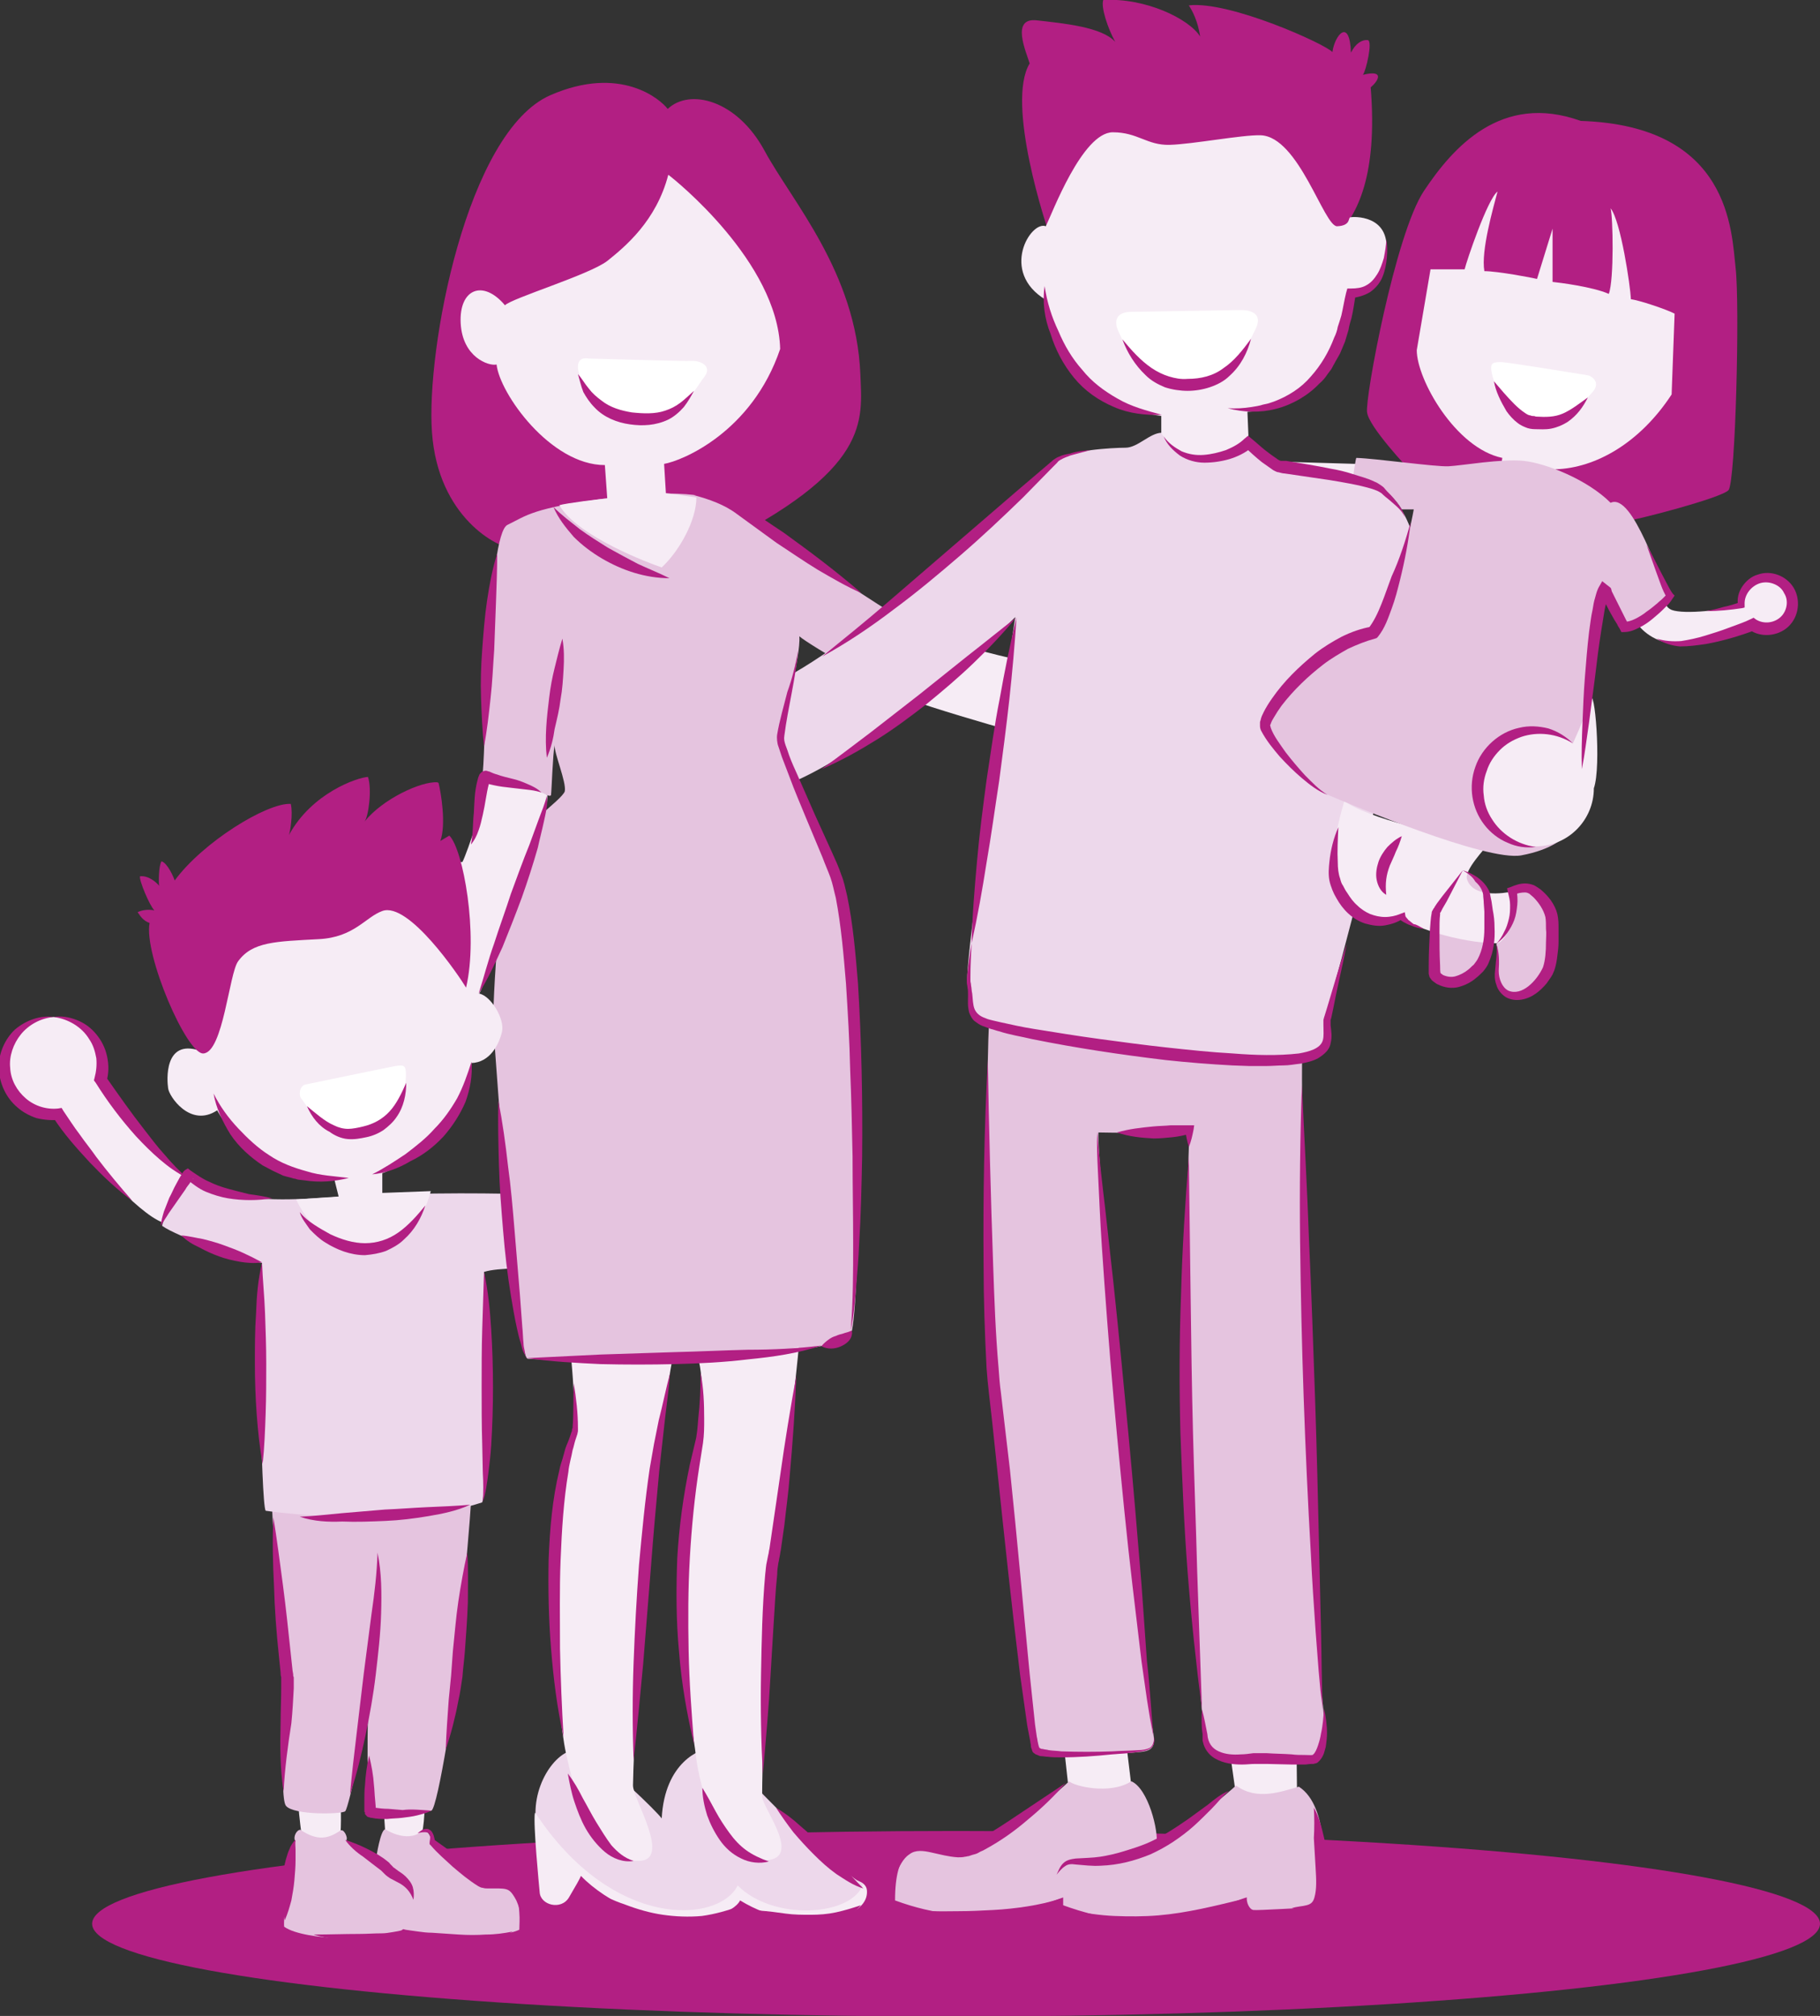 <?xml version="1.0" encoding="utf-8"?>
<!-- Generator: Adobe Illustrator 22.0.1, SVG Export Plug-In . SVG Version: 6.00 Build 0)  -->
<svg version="1.1" xmlns="http://www.w3.org/2000/svg" xmlns:xlink="http://www.w3.org/1999/xlink" x="0px" y="0px"
	 viewBox="0 0 304.2 336.8" style="enable-background:new 0 0 304.2 336.8;" xml:space="preserve">
<rect x="0" y="0" width="304.2" height="336.8" fill="#333333" stroke="none"/>
<style type="text/css">
	.st0{fill:#B21F83;}
	.st1{fill:#F6ECF5;}
	.st2{fill:#EDD8EB;}
	.st3{fill:#E5C4DF;}
	.st4{fill:#FFFFFF;}
	.st5{fill:none;}
</style>
<g id="Ebene_8">
	<ellipse class="st0" cx="159.8" cy="321.4" rx="144.4" ry="15.5"/>
</g>
<g id="Ebene_5">
	<path class="st1" d="M97.1,313.4c4.3,4.5,12.5,8,17.2,8c2.5,0,8.4-1.8,9.4-3.9c5.4,3.3,9.9,3.3,13.1,3.3s8.4-1.5,8.1-5
		s-11.2-1.4-11.2-1.4l-18.9-2l-10.9,1L93,302.9h-3.6c-0.3,1.9,0.7,12.1,0.8,13.2c0.1,2.2,3.6,3.1,4.9,0.9
		C96.4,314.8,96.9,313.9,97.1,313.4"/>
	<path class="st1" d="M49.9,301.5c0,1.6,0.6,5.5,0.6,5.9c0,0.4,5.8,0.5,6.2,0c0.4-0.5,0.3-5.9,0.2-6.5
		C56.8,300.3,49.9,301.5,49.9,301.5z"/>
	<path class="st1" d="M64.1,301.3c0,1,0.3,4.6,0.3,5.2s4.7,0.9,5.6,0.7c0.9-0.3,1-5.3,1-6.4C71,299.6,64.1,301.3,64.1,301.3z"/>
	<path class="st2" d="M123.3,315c5.9,6,19.2,5.2,21-0.3c-2.9-0.9-19.2-16.8-22.9-21.7l-2.9-0.8c-1.3-0.1-7.4,2.1-7.9,11.6
		c-0.6-0.9-9.2-9.5-13.2-11.1c-2.9-1.7-7.9,3.7-7.9,10.2C102.5,322.6,120.2,321.3,123.3,315z"/>
	<polygon class="st1" points="177.8,291.5 178.7,299.7 189.3,300 188.1,290.1 	"/>
	<polygon class="st1" points="205.4,291.5 206.6,300 216.8,300.7 216.7,291.5 	"/>
	<path class="st3" d="M57.9,307.4c0.4,0.7,4,2.9,4.9,3.6c0.1-0.9,0.8-5.3,1.6-5.4c0.4,0.3,4.1,2.5,6.5,0c0.5,0.3,1.4,1.4,1.1,2.1
		c0.5,0.4,7.8,6.3,8.4,6.6c0.6,0.3,2.9,0.3,4.1,0.9c1,0.5,2.1,0.9,2.3,4.3c0.1,1.2,0,2.1,0,2.9c-3.7,1.7-16.8,2.1-19.2,1.1
		c-3.5,0.7-16.6,0.9-20.1-1.6c-0.2-0.9,0.7-10.7,1.8-14.3l0-0.1c-0.3-0.7,0.3-1.8,0.9-1.8c3,2,4.7,1.4,6.6,0.2
		C57.4,305.3,58.2,307,57.9,307.4z"/>
	<path class="st3" d="M149.6,317.5c13.5,5,23.4,1.2,28.1-0.5v1.3c0,0,6.9,2.7,13.3,2.7c7.6,0,16.6-3.9,17.4-4
		c-0.1,0.8,0.4,2,1.1,2.1c0.6,0.1,8.7-0.4,9.5-0.4c0.8-0.1,1.9,0.4,2.1-2.8c0.2-3.2,1.1-14.1-4-17.4c-2.9,0.8-7,2.4-10.5-0.2
		c-0.9,0.9-10.1,8.6-13.3,9.9c0.4-2.3-1.4-9.4-4.2-10.6c-3.6,2.3-9.6,0.8-10.4,0c-0.9,0.9-13.1,11.8-18.2,11.8c-1.5,0-4.9-1-6.3-0.8
		S149.6,308.9,149.6,317.5z"/>
	<path class="st3" d="M244.5,145.4c0.8,0.4,3.8,1.7,4.1,4.3c0.2,2.6,1.6,9.3-2,12.6c-3.6,3.3-6.5,1-6.7,0.6
		c-0.2-0.4-0.2-10,0.3-10.6C240.6,151.6,244.5,145.4,244.5,145.4z"/>
	<path class="st3" d="M250.1,157.7c4-3.8,2.7-8.3,2.7-8.9c0.8-0.3,2.1-0.8,3.1-0.3c1,0.4,3.4,2.7,3.6,5.2c0.2,2.5,0,7.3-0.8,8.6
		c-0.8,1.4-2.8,4.2-5.6,4c-2.8-0.2-3.1-3.2-2.9-4.5S250.4,158.8,250.1,157.7z"/>
</g>
<g id="mittel">
	<path class="st1" d="M295.5,96.5c-2.4,0-4.3,1.9-4.3,4.3c0,0.1,0,0.2,0,0.3c-3,0.8-9.6,1.6-11.8,0.8c-0.9-0.4-1-1-1.2-1.6
		c-0.7,1.2-3.3,3.3-4.6,3.7c0.3,0.8,2.9,3.7,7.2,3.6c3.6-0.1,9.4-2,12.3-3.2c0.7,0.4,1.5,0.7,2.4,0.7c2.4,0,4.3-1.9,4.3-4.3
		S297.9,96.5,295.5,96.5z"/>
	<path class="st0" d="M111.6,18.2c3.7-3.5,11.6-1.5,16.2,7c4.6,8.5,15.3,20.3,16,37.3c0.3,7.8,1.9,16-24.7,29.1
		c-8.1,4-33.4,0-33.4,0c-2.4,0-12.5-5.1-13.5-19.4C71.2,58.4,78,22,92,15.9C103.7,10.8,110.4,16.6,111.6,18.2z"/>
	<path class="st0" d="M175.7,40l47.8-0.7c3.3-3.4,6.8-9.9,5.6-24.7c1.3-1.1,2.4-3-1.3-2.1c0.5-0.6,1.7-5.7,0.8-5.8s-2,0.5-2.8,2.1
		c-0.2-5.9-2.7-3-3.1-0.1v0c-1.1-1.3-17.2-8.6-24-7.8c0.6,0.9,1.5,2.6,1.9,5.2c-1.9-3-9.2-6.5-16.2-6.1c-0.4,1.2,0.7,4.6,2,7
		c-2.2-2.5-8.7-3.1-13.1-3.6c-4.4-0.5-1.8,5.2-1.2,7.2C168.1,17.2,174.8,37.7,175.7,40z"/>
	<path class="st0" d="M236.5,79.5c4.6,1.3,32.2,8,34.6,7.7c2.4-0.3,16.6-4,17.8-5.3c1.2-1.3,1.9-31,1.2-37.1
		c-0.7-6.1-0.8-23.8-25.9-24.6c-13.3-4.8-21.4,4.5-26.2,11.7c-4.8,7.2-9.9,34.8-9.5,37C228.8,71.3,235.1,78,236.5,79.5z"/>
	<path class="st3" d="M198.8,188.7c0,1.7-1.1,25.5-0.5,48.8c0.6,26.1,2.8,52,3.1,53.4c0.6,2.6,3.6,3.4,6.8,3.1
		c3.2-0.3,10.2,0.5,11.3,0.1s2.3-3.6,1.5-10.4c-0.8-6.8-4.4-107.5-3.1-111.7c1.3-4.2-52.3-4.5-52.3-4.5c-0.9,3.4-0.9,52.8,0.8,66.4
		c1.8,13.6,5.6,57.5,6.8,58.8c1.1,1.3,14.4,0.3,17.4,0c3.1-0.3,2.3-1.9,1.8-5.5c-0.5-3.6-9.3-94.6-8.8-98
		C185.1,189.2,193.3,189.5,198.8,188.7z"/>
	<path class="st1" d="M212.6,77.1c1.1,0,13.3,0.4,14,0.4c0,0.3-0.4,3.9-0.3,4.4c-0.4-0.2-9-1.8-10.4-2.1
		C214.6,79.5,213.6,78.2,212.6,77.1z"/>
	<path class="st3" d="M45.5,250.5c3,0.2,29.3-1.2,33.3-1.6c0.2,1.6-2.3,27.1-2.4,30c-0.1,2.9-3.2,23.2-4.3,23.6s-10.1,0.7-10.4,0
		s-0.4-16.6,0-19.6c0.1,2.9-3.4,19.2-4,19.7c-0.5,0.5-8.6,0.7-9.9-0.9c-1.3-1.6,0.4-20.3,0-21.8S45.2,252.5,45.5,250.5z"/>
	<path class="st2" d="M43.8,211c-0.7,5.2-0.2,40.1,0.6,41.4c4.1,0.6,23.9,2.7,36.2-1.4c1.2-4.3,0.9-33.6,0.3-38.5
		c2.5-0.8,8-0.5,10.5-0.9s5.8-12-3.4-12.1c-9.2-0.2-19.7-0.3-35.5,0.7c-15.9,1-18.9-2.6-20.8-3.9c-0.4,0.3-4.4,6.9-4.6,8.5
		C29.6,206.6,40.5,210.5,43.8,211"/>
	<path class="st3" d="M80.7,129c0.5-5.2,0.8-39.6,4.1-41.3c3.3-1.6,4.1-2.8,16.9-4.5s18.1-0.2,21.3,1.6c3.3,1.8,29.6,21.9,40.1,24.6
		c10.5,2.8-6.6,8.5-9.6,7.9s-18.5-9.7-19.9-11c0.3,3.3-2.9,14.9-3,17.2c0,2.3,8.6,20.5,9.7,24.1c4.2,14.1,3.6,67.4,2.1,74.7
		c-1.2,5.8-52.2,5-54.2,4.7c-2-0.3-5.3-50-5.7-54.8s1.6-28.5,2.5-30.7s9-7.9,9.4-9.3c0.3-1.5-1.8-6.4-1.7-7.7
		c-0.3,1.4-0.5,7.6-0.6,8.3c-0.1,0.7-3.1-1.3-6.1-1.7S80.8,130,80.7,129z"/>
	<path class="st1" d="M153.4,117.3c0.6,0.4,13.6,4.3,14.4,4.4l2.4-11.5c-0.5,0-6.1-1.4-6.6-1.6C161.7,111.2,155,116.4,153.4,117.3z"
		/>
	<path class="st2" d="M227.1,149.1c0.7-2.9,10-55.2,9.4-58.2c-0.6-3-2.9-8.7-6.7-9.5s-16.2-3.1-17.8-4.9c-1.6-1.8-1.8-1.9-3.3-2.9
		l-14.5-1.3c-2,0-4,2.5-6.1,2.5c-2,0-9.8,0.4-11.9,2.2c-2,1.7-27.1,26-43.6,35.5c-0.9,4.4-2.2,9.5-2.2,10.9c0,0.8,1.1,3.7,2.5,7.1
		c13.6-6,32.4-23,36.8-27.4c-0.7,4.3-8.6,57.6-8,61c0.6,3.4-0.7,5.3,2.8,6.6c6.3,2.3,41.6,7.7,52.3,6c6.7-1,4.2-4.9,4.6-6.6
		C222.1,168.5,226.4,152,227.1,149.1z"/>
	<path class="st1" d="M250.4,157.6c-6.3,0-15.4-2.9-16.2-4.7c-1.2,0.8-7.3,2.9-10.8-4.8c-1.4-3.1-0.1-9.6,1.3-14.3l0,0
		c3.5,2.8,16.4,5.9,24.4,6.8h0c-1,1.3-4.4,4.8-3.9,6.3c1,3.1,6,2.4,7.8,2C254,152.9,251.8,156.9,250.4,157.6z"/>
</g>
<g id="hell">
	<path class="st1" d="M110.6,94.8c3-2.8,5.8-7.9,5.8-11.7c-0.2,0-4-0.6-5.1-0.7l-0.3-4.9c3-0.5,14.7-5.3,19.4-19.2
		C130,43.8,112.8,30,111.7,29.2c-2,7.7-7.2,12-10.2,14.4c-3,2.3-15.9,6.2-17.1,7.4c-3.7-4.4-7.7-2.7-7.4,3s4.7,7.2,6,6.9
		c0.5,4.8,9,16.8,18.1,16.8l0.4,5.6c-0.9,0-7.1,0.8-8,1.1C96.4,89.6,108.8,94.2,110.6,94.8z"/>
	<path class="st1" d="M208.5,68.8l0.2,4.8c-4.9,3.4-10.1,4.9-14.6-1.2v-2.9c-4.4-0.6-17.7-3.4-19.3-19.4c-7.8-4.7-2.5-13.3,0-12.3
		c1-2,6.1-15.7,11.2-15.7c4.2,0,5.7,2.2,9.5,2.1s12.2-1.7,15.2-1.6c6.4,0.2,10.6,15.3,12.8,15.2c2.3-0.1,1.8-1.4,2.2-1.5
		c0.4-0.1,6.7-0.5,6,5.9s-4.2,6.6-6,6.4C226.3,50.7,223,68.2,208.5,68.8z"/>
	<path class="st1" d="M261,81.3c-1.2,1.5-7.1,5.5-9.4,5c-2.4-0.4-2.6-6-2.6-7.3c0.3,0,1.6,0.1,1.7,0.2l0.4-2.7
		c-7.8-1.6-14.3-13.1-14.3-18l2.3-13.5c1.5,0,5.1,0,5.7,0c0.3-1.3,3.8-11.7,5.5-13c-0.7,2.7-2.8,9.9-2.2,13.3c2.2,0,8,1.1,8.8,1.3
		l2.6-8.4v8.9c1,0.1,6.7,0.8,9.4,2c0.9-2.4,0.7-12.9,0.3-14.3c1.7,2.1,3.3,13,3.4,15.2c1.2,0.1,6,1.7,7.3,2.4l-0.5,13.5
		c-5.3,8.1-12.7,12.3-19.4,12.5l-0.5,2.4C259.7,80.8,260.7,81,261,81.3z"/>
	<path class="st1" d="M72,199l-8.1,0.3V196c1.8-0.5,14.9-7.2,14.9-18.4c3.1-0.1,4.6-3.1,5.1-5.2c0.5-2.1-1.8-6-3.8-6.4
		c1.4-2.4,11.8-30.4,11.4-33.1c-0.8-0.8-9.3-2.8-10.1-3.1c0,3.1-3.3,12.6-4.1,14.2L50,147.3l-17.3,14.6v10.9l0.6,2.7
		c-5.9-1.9-5.4,5-5.2,6.3c0.1,1.3,3.7,6.7,8.2,3.7c5.6,10.2,16.5,11.6,19.6,11.6l0.7,2.8l-7.1,0.5C54.8,211.7,68.8,211.6,72,199z"/>
	<path class="st1" d="M16.9,180.4c0.2-0.7,0.3-1.5,0.3-2.3c0-4.5-3.7-8.2-8.2-8.2c-4.5,0-8.2,3.7-8.2,8.2c0,4.5,3.7,8.2,8.2,8.2
		c0.3,0,0.6,0,0.8,0c4.4,6.7,13.3,16.4,17.3,17.9c0.2-0.9,3-5.8,4.1-7.3C25.8,193.4,19.1,183.8,16.9,180.4z"/>
	<path class="st1" d="M112.4,227c-2.6,0.2-13.2,0-16.9,0.3c0.3,3.1,0.8,10.8,0.4,12c-5.7,14.6-2.8,46.9-1.3,53.6
		c1.6,7.5,4.8,18,12.1,18c5.7,0-0.9-10.3-0.9-12.6c0-2.3,1.4-44.1,5.4-64.2C111.7,231.4,111.9,229.6,112.4,227z"/>
	<path class="st1" d="M116.6,226.7c3.6,0.3,13.5-0.8,16.9-1.7c0,1.2-3.3,30.9-4.3,35.4c-1.1,4.5-1.9,37.8-1.8,39.8
		c0.1,2,7.2,10.8,0,10.6s-10.5-12.1-11.1-17.6c-0.5-4.7-5.2-26.3,0.7-52.6C117.2,239.7,117.9,230.4,116.6,226.7z"/>
	<path class="st3" d="M269.2,84c-3.9-3.9-10.8-6.6-14.5-7c-3.7-0.4-10.4,0.8-12.6,0.9c-2.3,0.1-12.1-1.3-15.4-1.4
		c-0.1,0.1-0.4,2.2-0.7,4.1c1.6,0.3,3,0.6,3.9,0.8c1.8,0.4,3.3,1.9,4.4,3.7c1.1,0,1.9,0,2,0c-0.2,1.2-3.2,16.7-6.5,20.7
		c-8.7,1.8-17.1,11.5-18,15.2c-0.5,1.9,7.1,10.5,10.4,11.9s26.3,11.1,32.1,10c10.1-1.9,9.7-7.8,9.9-9.2c0-2.8,2-32.4,4.1-35.5
		c0.1,0.8,2.9,6.1,3.2,6.5c2.5,0.2,7.4-4.6,7.7-5.2C277.4,97.3,273,82.2,269.2,84z"/>
	<path class="st1" d="M265.8,116.9c-0.4,1.6-1.6,4.4-2.9,7.3c-1.7-1.4-3.8-2.2-6.2-2.2c-5.4,0-9.7,4.4-9.7,9.7
		c0,5.4,4.4,9.7,9.7,9.7c5.4,0,9.7-4.4,9.7-9.7C267.7,128,266.5,114.1,265.8,116.9z"/>
</g>
<g id="Ebene_4">
	<path class="st0" d="M75.1,139.6c2.3,2.2,4.9,16.5,2.8,25.4c-1.2-2-9.6-14.4-14-12.8c-2.8,1-4.7,4.4-10.6,4.7
		c-7.2,0.4-11.1,0.4-13.5,3.7c-1.5,2-2.5,15.2-5.8,15.4c-2.8,0.2-10-16.6-9-21.8c-1.1-0.4-1.5-1.1-2-1.8c0.8-0.4,1.9-0.5,2.8-0.3
		c-0.8-0.8-2.6-5.1-2.4-5.7c1.6-0.2,3.1,1.4,3.2,1.6c-0.1-0.4-0.1-3.4,0.4-4.1c1,0.3,2,2.6,2.2,3.2c4.7-6.4,15.4-13,19.4-12.8
		c0.4,1.7-0.1,4.6-0.3,5.2c3.8-7,11.4-9.6,13.2-9.7c0.7,2,0.1,6.7-0.6,7.5c3-3.8,9.5-6.8,12.2-6.6l0.2,0.1c0.4,1.6,1.3,6.9,0.3,9.7"
		/>
</g>
<g id="Ebene_6">
	<path class="st4" d="M51,181.2c-1,0.3-1.1,1.9-0.6,2.4c0.5,0.5,4.1,7.1,9.9,5.8c4.9-1,7.4-6,7.5-8.8c0.2-2.8-0.2-2.7-1.7-2.5
		C64.5,178.4,51,181.2,51,181.2z"/>
	<path class="st4" d="M98.4,59.9c0.8,0,16.6,0.5,17.2,0.4c1.3-0.1,3.6,0.8,2.1,2.7s-3.9,7.1-10.1,7.1s-10.7-5.6-11-8.6
		C96.5,59.7,97.8,59.8,98.4,59.9z"/>
	<path class="st4" d="M189.1,52.1c0.9,0,17.3-0.3,18.3-0.3c1,0,4.1,0.2,2.3,3.5c-1.7,3.3-3.8,9-11.2,9s-10.7-7-11.5-8.8
		C186.1,53.7,186.5,52.1,189.1,52.1z"/>
	<path class="st4" d="M251,60.5c0.9,0,13.8,2.1,14.4,2.2c0.6,0.1,2.3,1.2,0.7,2.9c-1.6,1.7-4.4,5.4-9.3,4.8c-5-0.6-7.3-6.7-7.5-8.3
		C249,60.5,249.7,60.5,251,60.5z"/>
</g>
<g id="Ebene_7">
	<path class="st0" d="M244.5,145.4c0.9,0.3,1.8,0.7,2.6,1.3c0.8,0.6,1.5,1.4,1.9,2.4c0.1,0.6,0.2,1,0.3,1.5l0.2,1.4
		c0.2,1,0.3,1.9,0.3,2.9c0.1,2-0.1,4-1,6c-0.2,0.5-0.5,0.9-0.9,1.4c-0.4,0.4-0.8,0.8-1.2,1.1c-0.8,0.7-1.8,1.2-2.9,1.5
		c-1.1,0.3-2.4,0.1-3.4-0.4c-0.3-0.1-0.5-0.3-0.8-0.5c-0.1-0.1-0.3-0.2-0.4-0.4c-0.1-0.1-0.3-0.4-0.3-0.5c0-0.1-0.1-0.3-0.1-0.4
		c0-0.5,0-1,0-1.5c0-1.9,0.1-3.8,0.2-5.8c0.1-1,0.1-1.9,0.3-2.9c0-0.1,0-0.2,0.2-0.5l0.1-0.2l0.1-0.1l0.1-0.2l0.4-0.6l0.9-1.2
		C242.2,148.3,243.4,146.8,244.5,145.4z M244.5,145.4l-2.7,5.2l-0.7,1.2l-0.3,0.6l-0.1,0.1c0,0,0,0.1,0,0.1c0,0,0,0,0,0
		c0,0,0,0.1,0,0.2c-0.1,0.8-0.1,1.8-0.1,2.8c0,1.9,0,3.8,0.1,5.7c0,0.5,0,1,0.1,1.4c0,0.1,0,0,0,0c0,0-0.1-0.2-0.1-0.2
		c0,0,0.1,0.1,0.1,0.1c0.1,0.1,0.3,0.2,0.4,0.3c0.7,0.3,1.4,0.4,2.1,0.2c0.7-0.2,1.5-0.6,2.1-1.1c0.4-0.3,0.6-0.6,0.9-0.8
		c0.2-0.3,0.5-0.6,0.7-1c0.8-1.5,1.1-3.3,1.1-5.1c0-0.9,0-1.8,0-2.8l-0.1-1.4c0-0.5-0.1-1-0.1-1.4c-0.1-0.8-0.6-1.6-1.3-2.2
		C246.1,146.4,245.3,145.9,244.5,145.4z"/>
	<path class="st0" d="M250.1,157.7c0.5-0.6,1-1.3,1.3-2c0.4-0.7,0.6-1.4,0.8-2.2c0.2-0.8,0.2-1.5,0.2-2.3c0-0.8-0.2-1.5-0.4-2.3
		l-0.1-0.5l0.6-0.2c0.7-0.3,1.5-0.6,2.4-0.6c0.5,0,1,0.1,1.5,0.3c0.4,0.2,0.8,0.5,1.1,0.7c0.6,0.5,1.2,1.1,1.7,1.8
		c0.5,0.7,0.9,1.5,1.1,2.3c0.2,0.9,0.2,1.7,0.2,2.4c0,0.8,0,1.5,0,2.3c0,0.8-0.1,1.5-0.2,2.3c-0.1,0.8-0.2,1.5-0.5,2.4
		c-0.1,0.2-0.2,0.5-0.3,0.7l-0.3,0.5c-0.2,0.3-0.5,0.7-0.7,1c-0.5,0.6-1.1,1.2-1.8,1.7c-1.4,1-3.4,1.5-5,0.6
		c-0.8-0.5-1.4-1.3-1.6-2.1c-0.3-0.8-0.3-1.6-0.2-2.4C250,160.6,250.3,159.2,250.1,157.7z M250.1,157.7c0.5,1.4,0.5,3,0.4,4.5
		c0,1.4,0.6,2.8,1.6,3.3c2.3,1,4.8-1.7,5.8-3.9c0.4-1.2,0.5-2.7,0.5-4.2c0-0.7,0.1-1.5,0-2.2c0-0.7,0-1.5-0.1-2
		c-0.3-1.2-1.1-2.4-2-3.3c-0.2-0.2-0.5-0.4-0.7-0.6c-0.2-0.1-0.4-0.2-0.7-0.2c-0.6,0-1.2,0.1-1.9,0.4l0.5-0.8
		c0.1,0.7,0.2,1.7,0.1,2.5c-0.1,0.9-0.2,1.7-0.5,2.5c-0.3,0.8-0.7,1.5-1.2,2.2C251.4,156.6,250.8,157.1,250.1,157.7z"/>
	<path class="st0" d="M276.9,106.7c1.3,0.4,2.7,0.5,4.1,0.4c1.3-0.2,2.7-0.5,4-0.9c1.3-0.4,2.6-0.8,3.9-1.3c1.3-0.5,2.6-0.9,3.8-1.5
		l0.4-0.2l0.4,0.3c1.3,0.8,3,0.6,4.1-0.4c1.1-1,1.4-2.8,0.6-4c-0.3-0.7-0.9-1.2-1.6-1.5c-0.7-0.3-1.5-0.4-2.3-0.2
		c-1.5,0.4-2.8,1.9-2.7,3.6l0,0.5l-0.4,0.1c-2,0.3-4,0.5-6,0.5c1-0.2,1.9-0.4,2.9-0.7c1-0.2,1.9-0.5,2.8-0.8l-0.4,0.5
		c-0.2-1.1,0.1-2.2,0.7-3.1c0.6-0.9,1.5-1.7,2.6-2c2.2-0.8,4.8,0.2,6,2.2c1.2,2,0.9,4.8-0.9,6.5c-1.7,1.6-4.6,1.9-6.5,0.5l0.9,0.1
		c-2.7,1-5.4,1.8-8.2,2.3c-1.4,0.2-2.8,0.4-4.3,0.4C279.6,107.9,278.1,107.5,276.9,106.7z"/>
	<path class="st0" d="M221.1,285.6l-0.4-3.2c-0.1-1.1-0.2-2.2-0.3-3.3l-0.5-6.5c-0.3-4.3-0.6-8.7-0.8-13c-0.5-8.7-0.9-17.4-1.2-26.1
		c-0.3-8.7-0.5-17.4-0.6-26.1c-0.1-8.7,0-17.4,0.3-26.1c0.4,8.7,0.9,17.4,1.2,26.1c0.4,8.7,0.7,17.4,1,26.1
		c0.3,8.7,0.5,17.4,0.7,26.1l0.3,13C220.9,276.9,220.9,281.3,221.1,285.6z"/>
	<path class="st0" d="M200.9,285.6c0.4,1.4,0.6,2.7,0.9,4.1c0.1,1.5,0.8,2.4,1.9,2.9c1.1,0.5,2.4,0.6,3.7,0.5c0.6,0,1.4-0.1,2.1-0.2
		c0.7,0,1.4,0,2.2,0c1.4,0.1,2.8,0.1,4.2,0.2c0.7,0.1,1.4,0.1,2.1,0.1c0.7,0,1.5,0.1,1.5-0.1c0.3-0.2,0.6-0.9,0.8-1.5
		c0.2-0.6,0.4-1.3,0.5-2c0.3-1.3,0.4-2.7,0.5-4.2c0.3,1.4,0.5,2.8,0.5,4.2c0,0.7-0.1,1.5-0.2,2.2c-0.2,0.7-0.3,1.5-1,2.3
		c-0.1,0.1-0.2,0.2-0.3,0.3c-0.1,0.1-0.3,0.2-0.4,0.2c-0.1,0-0.3,0.1-0.4,0.1l-0.3,0c-0.4,0-0.8,0.1-1.1,0.1c-0.7,0-1.4,0-2.1,0
		l-4.2-0.1c-0.7,0-1.4,0-2.1,0c-0.7,0-1.3,0.1-2.1,0.1c-1.5,0-3.1-0.2-4.5-1c-0.7-0.4-1.3-1-1.7-1.8c-0.2-0.4-0.3-0.8-0.4-1.2l0-1.1
		C200.8,288.5,200.8,287,200.9,285.6z"/>
	<path class="st0" d="M198.7,193.2c0.1,7.7,0.2,15.4,0.3,23.1c0.1,7.7,0.2,15.4,0.4,23.1c0.2,7.7,0.5,15.4,0.7,23.1l0.8,23.1
		c-1-7.7-1.8-15.3-2.4-23c-0.6-7.7-0.9-15.4-1.2-23.1c-0.2-7.7-0.2-15.4,0.1-23.2C197.6,208.6,198.1,200.9,198.7,193.2z"/>
	<path class="st0" d="M186.7,189.2c2-0.6,4-0.8,6-1c1-0.1,2-0.1,3-0.2c1,0,2,0,3,0l0.9,0l-0.1,0.7c-0.2,1-0.4,2-0.8,2.9
		c-0.3-1-0.5-2-0.6-2.9l0.8,0.7c-1,0.3-2,0.5-3,0.6c-1,0.1-2,0.2-3.1,0.2C190.8,190.1,188.7,189.9,186.7,189.2z"/>
	<path class="st0" d="M192.8,290.1l-0.6-3.1l-0.5-3.1l-0.9-6.3c-0.5-4.2-1-8.4-1.5-12.6c-1-8.4-1.8-16.8-2.6-25.2
		c-0.8-8.4-1.5-16.9-2.1-25.3c-0.3-4.2-0.6-8.4-0.8-12.7l-0.3-6.3c-0.1-2.1-0.2-4.2-0.1-6.4c0.3,4.2,0.8,8.4,1.3,12.6l1.4,12.6
		c0.9,8.4,1.7,16.8,2.5,25.2c0.8,8.4,1.5,16.8,2.2,25.3l0.9,12.7C192.2,281.7,192.4,285.9,192.8,290.1z"/>
	<path class="st0" d="M165.1,177.1c0.2,11.4,0.5,22.9,0.9,34.3c0.2,5.7,0.4,11.4,0.9,17.1c0.1,1.4,0.2,2.8,0.4,4.2l0.5,4.3l1,8.5
		c1.2,11.4,2.2,22.8,3.3,34.1c0.3,2.8,0.6,5.7,0.9,8.5l0.3,2.1c0.1,0.3,0.1,0.7,0.2,1c0,0.2,0.1,0.3,0.1,0.5l0.1,0.2
		c0,0.1,0,0,0,0.1c0,0,0,0,0,0c0.1,0,0.1,0.1,0.2,0.1c0.1,0.1,0.3,0.1,0.4,0.1c0.3,0.1,0.7,0.1,1,0.2c0.7,0.1,1.4,0.1,2.1,0.2
		c2.8,0.1,5.7,0.1,8.5,0c1.4-0.1,2.9-0.1,4.3-0.2c0.7,0,1.4-0.1,2-0.4c0.6-0.4,0.7-1.2,0.7-1.9c0.1,0.7,0.1,1.5-0.6,2
		c-0.6,0.4-1.4,0.5-2.1,0.6c-1.4,0.2-2.8,0.3-4.3,0.4c-2.9,0.3-5.7,0.5-8.6,0.5c-0.7,0-1.4,0-2.2-0.1c-0.4,0-0.7-0.1-1.1-0.1
		c-0.2,0-0.4-0.1-0.6-0.2c-0.1,0-0.2-0.1-0.3-0.1c-0.1-0.1-0.3-0.2-0.4-0.3c-0.1-0.1-0.2-0.3-0.2-0.4l-0.1-0.3
		c-0.1-0.2-0.1-0.4-0.1-0.6c-0.1-0.4-0.1-0.7-0.2-1.1l-0.4-2.1c-0.4-2.8-0.8-5.7-1.2-8.5c-1.4-11.4-2.6-22.7-3.8-34.1l-0.9-8.5
		c-0.3-2.8-0.7-5.7-0.9-8.6c-0.3-5.7-0.5-11.5-0.5-17.2C164.3,200,164.5,188.6,165.1,177.1z"/>
	<path class="st0" d="M47.4,299.3c-0.6-3.8-0.6-7.7-0.5-11.5c0-1.9,0.1-3.8,0.1-5.7c0-0.5,0-0.9,0-1.4l0-0.3c0-0.1,0-0.1,0-0.2
		c-0.1-0.3-0.1-0.6-0.1-0.8c-0.1-1-0.2-1.9-0.3-2.9c-0.4-3.8-0.7-7.7-0.8-11.5c-0.2-3.8-0.3-7.7-0.1-11.5c0.6,3.8,1.1,7.6,1.6,11.4
		c0.5,3.8,0.9,7.6,1.3,11.4c0.1,0.9,0.2,1.9,0.3,2.8l0.1,0.6c0,0.2,0,0.4,0.1,0.5l0,0.4c0,0.5,0,1,0,1.5c-0.1,1.9-0.2,3.8-0.4,5.8
		C48.1,291.7,47.6,295.5,47.4,299.3z"/>
	<path class="st0" d="M63.1,259.4c0.7,3.4,0.7,6.8,0.6,10.2c-0.1,3.4-0.5,6.8-0.9,10.2c-0.4,3.4-1,6.7-1.7,10.1
		c-0.7,3.3-1.5,6.6-2.6,9.9c0.3-3.4,0.7-6.8,1.1-10.1c0.4-3.4,0.8-6.7,1.2-10.1l1.3-10C62.6,266.2,63,262.8,63.1,259.4z"/>
	<path class="st0" d="M72.1,302.5c-0.8,0.4-1.6,0.6-2.4,0.8c-0.8,0.2-1.7,0.3-2.5,0.4c-0.8,0.1-1.7,0.1-2.5,0.2
		c-0.9,0-1.7,0-2.6-0.2c-0.1,0-0.2,0-0.4-0.1l-0.1,0c-0.1,0-0.1-0.1-0.2-0.1c0,0-0.1,0-0.1-0.1c-0.1-0.1-0.1-0.1-0.2-0.2
		c-0.1-0.1-0.1-0.2-0.1-0.2l0-0.1c0-0.1,0-0.2-0.1-0.2l0-0.1l0-0.2l0-0.3c0-0.4,0-0.9,0-1.3c0-0.8,0-1.7,0.1-2.5
		c0.1-1.7,0.3-3.3,0.7-5c0.4,1.7,0.7,3.3,0.8,4.9c0.1,0.8,0.1,1.6,0.2,2.5l0.1,1.2l0,0.3l0,0.1l0,0.1c0,0,0-0.1,0-0.1l0,0
		c0,0-0.1-0.1-0.1-0.2c0-0.1-0.1-0.1-0.2-0.1l0,0c0,0,0,0-0.1,0l0,0c0,0,0.1,0,0.2,0c0.7,0.1,1.5,0.2,2.3,0.2l2.4,0.2
		C68.8,302.2,70.4,302.4,72.1,302.5z"/>
	<path class="st0" d="M78.1,259.4c0.2,2.8,0.1,5.5,0.1,8.3c-0.1,2.8-0.3,5.5-0.5,8.2c-0.1,1.4-0.3,2.7-0.4,4.2
		c-0.2,1.4-0.4,2.8-0.7,4.1c-0.5,2.7-1.2,5.4-2.1,8.1c0.1-2.8,0.3-5.5,0.5-8.3l0.4-4.1l0.3-4.1c0.3-2.8,0.5-5.5,0.9-8.2
		C77,264.9,77.5,262.1,78.1,259.4z"/>
	<path class="st0" d="M30.3,206.4c1.3,0.1,2.4,0.4,3.6,0.6c1.2,0.3,2.3,0.6,3.4,1c1.1,0.4,2.2,0.8,3.3,1.3c1.1,0.5,2.1,1,3.2,1.6
		c-1.3,0.2-2.5,0.1-3.7-0.1c-1.2-0.2-2.4-0.5-3.5-0.9c-1.1-0.4-2.2-0.9-3.3-1.5C32.2,207.9,31.2,207.3,30.3,206.4z"/>
	<path class="st0" d="M45.5,200.2c-1.2,0.2-2.5,0.3-3.7,0.3c-1.2,0-2.5-0.1-3.7-0.3c-1.2-0.2-2.5-0.6-3.7-1.1
		c-1.2-0.5-2.3-1.4-3.2-2.1l1,0c0,0,0.1,0,0.1-0.1c0,0,0,0-0.1,0.1l-0.2,0.2l-0.3,0.5c-0.2,0.3-0.5,0.6-0.7,1l-1.4,2l-1.4,2
		c-0.4,0.7-0.9,1.3-1.3,2.1c0-0.8,0.3-1.7,0.5-2.4c0.3-0.8,0.6-1.5,0.9-2.3c0.4-0.7,0.7-1.5,1.1-2.2c0.2-0.4,0.4-0.7,0.6-1.1
		l0.3-0.5c0.1-0.1,0.1-0.2,0.2-0.3c0-0.1,0.1-0.1,0.1-0.2c0.1-0.1,0.2-0.2,0.3-0.3l0.5-0.3l0.5,0.4l1.5,1c0.5,0.3,1,0.6,1.5,0.8
		c1,0.5,2.1,0.9,3.2,1.2c1.1,0.3,2.3,0.6,3.5,0.9C43.1,199.7,44.3,199.9,45.5,200.2z"/>
	<path class="st0" d="M80.7,250.9c0.1-1.6,0.1-3.2,0-4.8l-0.1-4.8c-0.1-3.2-0.1-6.4-0.1-9.6c0-3.2,0-6.4,0.1-9.6
		c0.1-3.2,0.2-6.4,0.3-9.6c0.7,3.2,1,6.4,1.2,9.6c0.2,3.2,0.3,6.4,0.3,9.7c0,3.2-0.1,6.4-0.3,9.7c-0.1,1.6-0.3,3.2-0.5,4.8
		C81.4,247.8,81.2,249.4,80.7,250.9z"/>
	<path class="st0" d="M43.8,211c0.1,2.8,0.4,5.6,0.5,8.4c0.1,2.8,0.2,5.6,0.2,8.4c0,2.8,0,5.6-0.1,8.4c-0.1,2.8-0.2,5.6-0.5,8.4
		c-0.5-2.8-0.8-5.6-1-8.4c-0.2-2.8-0.3-5.6-0.3-8.4c0-2.8,0-5.6,0.2-8.4C42.9,216.6,43.1,213.8,43.8,211z"/>
	<path class="st0" d="M115.9,82.7c2.7-0.1,5.6,0.4,8.2,1.8c2.4,1.4,4.6,3,6.9,4.5c2.2,1.6,4.4,3.2,6.6,4.9c2.2,1.7,4.3,3.4,6.4,5.2
		c-2.5-1.1-4.9-2.5-7.3-3.9c-2.3-1.4-4.6-3-6.9-4.5c-2.2-1.6-4.4-3.2-6.6-4.8C121.1,84.3,118.5,83.4,115.9,82.7z"/>
	<path class="st0" d="M80.9,124.7c-0.3-2.7-0.4-5.4-0.5-8.1c-0.1-2.7,0-5.4,0.2-8.1c0.2-2.7,0.4-5.4,0.8-8.1
		c0.4-2.7,0.9-5.4,1.7-7.9c0,2.7-0.1,5.4-0.2,8.1c-0.1,2.7-0.2,5.4-0.3,8c-0.2,2.7-0.3,5.4-0.6,8C81.7,119.4,81.4,122.1,80.9,124.7z
		"/>
	<path class="st0" d="M88.2,227c-0.2-0.1-0.3-0.3-0.4-0.5c-0.1-0.2-0.2-0.4-0.3-0.6c-0.2-0.4-0.3-0.9-0.4-1.3
		c-0.3-0.9-0.5-1.8-0.7-2.7c-0.4-1.8-0.7-3.6-1-5.4c-0.6-3.6-1-7.2-1.3-10.8c-0.3-3.6-0.6-7.2-0.7-10.9c-0.1-3.6-0.2-7.3-0.1-10.9
		c0.7,3.6,1.2,7.2,1.6,10.8c0.5,3.6,0.8,7.2,1.1,10.8c0.3,3.6,0.6,7.2,0.9,10.8l0.4,5.4c0.1,0.9,0.1,1.8,0.2,2.7
		c0,0.4,0.1,0.9,0.2,1.3c0,0.2,0.1,0.4,0.1,0.7C87.9,226.6,88,226.9,88.2,227z"/>
	<path class="st0" d="M137.3,224.8c-3.9,1.3-8.1,1.9-12.2,2.3c-4.1,0.5-8.2,0.7-12.3,0.8c-4.1,0.1-8.2,0.1-12.4,0
		c-4.1-0.2-8.2-0.4-12.3-1c4.1-0.2,8.2-0.4,12.3-0.6l12.3-0.4c4.1-0.1,8.2-0.3,12.3-0.4C129.2,225.5,133.2,225.3,137.3,224.8z"/>
	<path class="st0" d="M142.3,222.3c0.2,0.3,0.1,0.6,0,1c-0.1,0.3-0.3,0.6-0.5,0.8c-0.4,0.4-0.9,0.7-1.4,0.9c-0.5,0.2-1,0.3-1.5,0.3
		c-0.5,0-1.1-0.1-1.6-0.4c0.4-0.5,0.8-0.8,1.2-1.1c0.4-0.3,0.8-0.5,1.2-0.6c0.4-0.2,0.8-0.3,1.2-0.4
		C141.4,222.6,141.8,222.6,142.3,222.3z"/>
	<path class="st0" d="M133.4,108.6c-0.4,4.8-1.7,9.6-2.3,14.3c-0.1,0.6,0,1,0.2,1.6c0.2,0.5,0.4,1.1,0.6,1.7
		c0.4,1.1,0.9,2.2,1.4,3.3l2.9,6.6c1,2.2,2,4.4,3,6.6c0.5,1.1,1,2.2,1.4,3.4c0.5,1.2,0.7,2.4,1,3.6c1,4.8,1.4,9.7,1.8,14.5
		c0.6,9.7,0.8,19.4,0.7,29.1c-0.1,4.8-0.2,9.7-0.5,14.5c-0.1,2.4-0.3,4.8-0.5,7.2c-0.2,2.4-0.4,4.8-0.9,7.2
		c0.4-4.8,0.4-9.7,0.4-14.5c0-4.8-0.1-9.7-0.1-14.5c-0.1-4.8-0.2-9.7-0.4-14.5c-0.1-4.8-0.4-9.6-0.7-14.4c-0.4-4.8-0.8-9.6-1.7-14.3
		c-0.3-1.1-0.5-2.3-0.9-3.4c-0.4-1.1-0.9-2.2-1.3-3.3l-2.8-6.7c-0.9-2.2-1.9-4.5-2.7-6.7c-0.4-1.1-0.9-2.3-1.3-3.4
		c-0.2-0.6-0.4-1.2-0.6-1.8c-0.2-0.5-0.3-1.4-0.2-2c0.4-2.4,1.1-4.7,1.7-7.1C132.4,113.4,133,111,133.4,108.6z"/>
	<path class="st0" d="M137.3,128.5c2.8-2,5.5-4.1,8.3-6.2c2.7-2.1,5.4-4.2,8.1-6.3l8-6.4c2.7-2.1,5.4-4.3,8.1-6.4
		c-2.2,2.7-4.6,5.2-7.1,7.6c-2.5,2.4-5.1,4.6-7.8,6.8c-2.7,2.1-5.5,4.2-8.4,6C143.6,125.4,140.6,127.1,137.3,128.5z"/>
	<path class="st0" d="M182.3,75.2c-1.2,0.3-2.3,0.6-3.4,0.9c-0.5,0.2-1.1,0.4-1.6,0.7c-0.2,0.1-0.5,0.3-0.6,0.5L176,78
		c-1.7,1.7-3.3,3.4-5,5.1c-3.4,3.3-6.9,6.6-10.5,9.7c-3.6,3.1-7.3,6.2-11.1,9c-3.8,2.9-7.8,5.6-12,7.9c3.7-3,7.4-6,11-9.1
		c3.6-3.1,7.2-6.2,10.8-9.3l10.8-9.3l5.4-4.6l0.7-0.6c0.3-0.2,0.6-0.4,0.9-0.5c0.6-0.3,1.2-0.4,1.8-0.5
		C179.9,75.4,181.1,75.3,182.3,75.2z"/>
	<path class="st0" d="M162.4,157.6c-0.1,1.9-0.2,3.7-0.2,5.6c0,0.2,0,0.5,0,0.7c0,0.2,0.1,0.4,0.1,0.7c0.1,0.5,0.1,1,0.2,1.4
		c0.1,0.9,0.1,1.9,0.4,2.6c0.3,0.7,0.9,1.2,1.8,1.5c0.4,0.2,0.9,0.3,1.3,0.4c0.4,0.1,0.9,0.2,1.3,0.3c1.8,0.4,3.6,0.8,5.5,1.1
		c3.7,0.6,7.4,1.2,11.1,1.7c3.7,0.5,7.4,1,11.1,1.4c3.7,0.4,7.4,0.8,11.1,1c3.7,0.3,7.5,0.4,11,0c1.7-0.3,3.6-0.8,4-2.2
		c0.2-0.7,0.1-1.6,0.1-2.6c0-0.2,0-0.5,0-0.8c0-0.1,0.1-0.3,0.1-0.4l0.1-0.3l0.4-1.3c1.1-3.6,2.1-7.2,3.3-10.7
		c-0.7,3.7-1.6,7.3-2.3,11l-0.3,1.4l-0.1,0.3c0,0.1,0,0.2,0,0.3c0,0.2,0,0.4,0,0.6c0.1,0.9,0.3,1.9,0,3c-0.1,0.6-0.4,1.1-0.8,1.5
		c-0.4,0.4-0.8,0.7-1.3,1c-0.9,0.5-1.9,0.7-2.9,0.9c-1,0.1-1.9,0.3-2.9,0.3c-0.9,0-1.9,0.1-2.9,0.1l-2.8,0l-2.8-0.1
		c-3.8-0.2-7.5-0.5-11.2-0.9c-7.5-0.9-14.9-2-22.3-3.5c-0.9-0.2-1.8-0.4-2.8-0.6c-0.9-0.2-1.8-0.4-2.7-0.7c-0.5-0.1-0.9-0.3-1.4-0.4
		c-0.5-0.2-0.9-0.3-1.4-0.5c-0.5-0.2-0.9-0.5-1.3-0.8c-0.4-0.3-0.7-0.9-0.9-1.4c-0.3-1.1-0.2-2-0.2-2.9c0-0.5,0-0.9-0.1-1.4
		c0-0.2-0.1-0.5-0.1-0.7c0-0.2,0-0.5,0-0.7C161.8,161.3,162.1,159.4,162.4,157.6z"/>
	<path class="st0" d="M169.9,103.2c-0.3,4.6-0.7,9.1-1.2,13.7c-0.5,4.5-1.1,9.1-1.7,13.6c-0.7,4.5-1.3,9-2.1,13.6
		c-0.7,4.5-1.5,9-2.5,13.5c0.1-4.6,0.5-9.2,0.9-13.7c0.4-4.6,1-9.1,1.6-13.6c0.7-4.5,1.3-9.1,2.2-13.6
		C167.9,112.2,168.8,107.7,169.9,103.2z"/>
	<path class="st0" d="M238,155.2c-0.8-0.1-1.5-0.3-2.2-0.6c-0.4-0.1-0.7-0.3-1.1-0.5c-0.4-0.2-0.7-0.4-1-0.9l0.9,0.2
		c-1,0.7-2,1-3.1,1.2c-1.1,0.2-2.2,0-3.3-0.3c-2.2-0.7-3.8-2.4-4.8-4.2c-0.3-0.5-0.5-0.9-0.7-1.4c-0.2-0.5-0.4-1.1-0.5-1.6
		c-0.2-1.1-0.1-2.1,0-3.1c0.2-2,0.7-4,1.5-5.8c-0.1,2-0.2,4-0.1,5.9c0,0.9,0.1,1.9,0.4,2.7c0.1,0.4,0.2,0.8,0.5,1.2
		c0.2,0.4,0.4,0.8,0.7,1.2c0.5,0.8,1,1.5,1.7,2.1c0.6,0.6,1.4,1.1,2.1,1.4c0.8,0.3,1.6,0.5,2.5,0.5c0.9,0,1.8-0.2,2.5-0.5l0.8-0.3
		l0.1,0.6c0,0.2,0.3,0.4,0.5,0.7c0.3,0.2,0.6,0.5,0.9,0.7C236.7,154.4,237.3,154.8,238,155.2z"/>
	<path class="st0" d="M80,166c0.9-2.8,1.6-5.6,2.6-8.4c0.9-2.8,1.9-5.5,2.8-8.3c1-2.7,2-5.5,3.1-8.2L90,137c0.5-1.4,1.1-2.7,1.4-4.1
		c0.2,1.5-0.2,3-0.5,4.4c-0.3,1.4-0.7,2.9-1,4.3c-0.8,2.8-1.7,5.6-2.7,8.4c-1,2.7-2.1,5.5-3.2,8.2C82.8,160.8,81.6,163.5,80,166z"/>
	<path class="st0" d="M31.3,196.8c-1.7-0.8-3.2-1.9-4.6-3.1c-1.4-1.2-2.7-2.5-4-3.9c-2.5-2.8-4.7-5.7-6.7-8.9l-0.3-0.4l0.1-0.4
		c0.3-1.1,0.4-2.2,0.3-3.3c-0.2-1.1-0.5-2.2-1.2-3.2c-1.2-2-3.5-3.4-6-3.7c1.3-0.2,2.6,0,3.9,0.5c1.3,0.5,2.4,1.3,3.3,2.4
		c0.9,1.1,1.5,2.3,1.8,3.7c0.3,1.4,0.3,2.8-0.1,4.2l-0.1-0.8c2.1,3,4.2,6,6.4,8.8c1.1,1.4,2.2,2.9,3.4,4.2
		C28.7,194.3,29.9,195.6,31.3,196.8z"/>
	<path class="st0" d="M9,169.9c-2.2,0.2-4.2,1.3-5.5,2.9c-1.3,1.6-2,3.7-1.8,5.6c0.1,2,1.1,3.8,2.6,5.1c1.5,1.3,3.5,1.9,5.4,1.7
		l0.6-0.1l0.3,0.5c0.9,1.3,1.7,2.6,2.7,3.9c0.9,1.3,1.9,2.5,2.8,3.8c1.9,2.5,3.9,4.9,6,7.3c-2.6-1.9-4.9-4.1-7.1-6.4
		c-1.1-1.2-2.2-2.4-3.2-3.6c-1-1.2-2-2.5-2.9-3.9l0.9,0.4c-1.2,0.1-2.5,0-3.7-0.3c-1.2-0.4-2.3-1-3.2-1.8c-1.9-1.6-3-4-3.1-6.5
		c-0.1-2.4,1-4.9,2.7-6.5C4.4,170.4,6.8,169.6,9,169.9z"/>
	<path class="st0" d="M105.9,294.1c-0.2-5.4-0.2-10.9,0-16.3c0.2-5.4,0.5-10.9,0.9-16.3c0.5-5.4,1-10.8,1.8-16.2l0.7-4l0.8-4
		c0.7-2.7,1.2-5.3,1.9-7.9c-0.2,2.7-0.6,5.4-0.9,8.1c-0.3,2.7-0.6,5.4-0.9,8.1c-0.5,5.4-1,10.8-1.4,16.2l-1.3,16.2
		C107,283.3,106.5,288.7,105.9,294.1z"/>
	<path class="st0" d="M95.9,231.1c0.4,2.5,0.7,4.9,0.7,7.5c0,0.2,0,0.3,0,0.5c0,0.1-0.1,0.4-0.1,0.5l-0.3,0.9
		c-0.2,0.6-0.3,1.2-0.5,1.8c-0.2,1.2-0.6,2.4-0.7,3.6c-0.8,4.8-1.1,9.7-1.3,14.7c-0.2,4.9-0.1,9.9-0.1,14.8
		c0.1,4.9,0.3,9.9,0.6,14.8c-1.1-4.9-1.7-9.8-2.1-14.8c-0.4-5-0.5-9.9-0.4-14.9c0.2-5,0.6-10,1.8-14.9c0.1-0.6,0.3-1.2,0.5-1.8
		l0.5-1.8c0.2-0.6,0.5-1.2,0.7-1.8l0.3-0.9c0.1-0.2,0.1-0.2,0.1-0.3c0-0.1,0-0.3,0.1-0.4C95.9,236.1,95.8,233.5,95.9,231.1z"/>
	<path class="st0" d="M116,291.4c-1.2-5.1-2.1-10.2-2.5-15.4c-0.5-5.2-0.5-10.5-0.3-15.7c0.3-5.2,1-10.4,2.1-15.6l0.9-3.8
		c0.3-1.1,0.4-2.5,0.5-3.8c0.3-2.6,0.4-5.2,0.4-7.8c0.5,2.6,0.6,5.2,0.6,7.8c0,1.3,0,2.6-0.2,4l-0.6,3.8c-0.8,5.1-1.3,10.2-1.6,15.4
		c-0.3,5.2-0.3,10.3-0.2,15.5C115.2,281,115.6,286.2,116,291.4z"/>
	<path class="st0" d="M133.1,229.8c-0.2,5.6-0.6,11.1-1.1,16.7c-0.2,2.8-0.6,5.5-0.9,8.3c-0.2,1.4-0.4,2.8-0.6,4.2
		c-0.1,0.4-0.1,0.7-0.2,1.1c-0.1,0.4-0.1,0.7-0.2,1c-0.1,0.6-0.2,1.3-0.2,2c-0.3,2.7-0.4,5.5-0.6,8.3l-0.5,8.3
		c-0.3,5.6-0.8,11.1-1.3,16.7c-0.3-5.6-0.4-11.1-0.3-16.7c0.1-5.6,0.2-11.1,0.7-16.7c0.1-0.7,0.1-1.4,0.3-2.2l0.2-1
		c0.1-0.3,0.1-0.7,0.2-1c0.2-1.4,0.4-2.7,0.6-4.1l1.2-8.2C131.2,240.8,132.1,235.3,133.1,229.8z"/>
	<path class="st0" d="M264.4,128.5c-0.1-2.6,0-5.1,0.1-7.7c0.1-2.5,0.2-5.1,0.4-7.6c0.2-2.5,0.4-5.1,0.7-7.6
		c0.2-1.3,0.3-2.5,0.6-3.8c0.1-0.6,0.2-1.3,0.4-1.9c0.2-0.7,0.3-1.3,0.8-2.1l0.4-0.7l1.4,1.1c0,0,0,0,0,0l0.1,0.2l0.1,0.4l0.4,0.8
		l0.8,1.6l0.8,1.6l0.4,0.8l0.4,0.7l-0.7-0.4c0.5,0,1.2-0.2,1.8-0.5c0.6-0.3,1.3-0.7,1.9-1.2c0.6-0.4,1.2-0.9,1.8-1.4
		c0.3-0.3,0.6-0.5,0.9-0.8l0.4-0.4l0.3-0.3l0.1,0.7c-0.5-0.8-0.8-1.5-1.1-2.3l-0.8-2.2l-1.6-4.5c0.8,1.4,1.5,2.8,2.2,4.2l1.1,2.1
		c0.4,0.7,0.7,1.4,1.1,1.9l0.3,0.3l-0.2,0.3c-0.2,0.3-0.3,0.4-0.4,0.6l-0.4,0.5c-0.3,0.3-0.6,0.6-0.9,0.9c-0.6,0.6-1.2,1.1-1.8,1.6
		c-0.6,0.5-1.3,1-2.1,1.4c-0.8,0.4-1.6,0.8-2.7,0.8l-0.4,0l-0.2-0.4c-0.2-0.4-0.4-0.6-0.5-0.9l-0.5-0.8c-0.3-0.5-0.6-1.1-0.9-1.6
		l-0.8-1.6l-0.4-0.9l-0.2-0.5l-0.1-0.3c0-0.1-0.1-0.3-0.1-0.4l1.8,0.4c-0.2,0.3-0.4,0.9-0.5,1.5c-0.1,0.6-0.3,1.2-0.4,1.8
		c-0.2,1.2-0.4,2.5-0.6,3.7c-0.4,2.5-0.7,5-1,7.5l-1,7.6C265.2,123.4,264.9,125.9,264.4,128.5z"/>
	<path class="st0" d="M235.8,87.2c-0.4,3.3-1,6.5-1.8,9.7c-0.4,1.6-0.8,3.2-1.4,4.8c-0.6,1.6-1.1,3.2-2.3,4.7l-0.2,0.2l-0.3,0.1
		c-1.5,0.4-3,1-4.5,1.7c-1.4,0.8-2.8,1.6-4.1,2.6c-2.6,2-5,4.3-7,6.9c-0.5,0.7-0.9,1.3-1.3,2c-0.2,0.3-0.4,0.7-0.5,1
		c0,0.1-0.1,0.2-0.1,0.2c0,0,0,0,0,0.1c0,0.1,0.1,0.3,0.1,0.4c0.5,1.4,1.6,2.8,2.5,4.1c1,1.3,2.1,2.6,3.2,3.8
		c1.2,1.2,2.3,2.4,3.8,3.3c-1.6-0.6-3-1.7-4.3-2.8c-1.3-1.1-2.5-2.3-3.7-3.6c-1.1-1.3-2.2-2.6-3.1-4.3c-0.1-0.2-0.2-0.5-0.2-0.8
		c0-0.2,0-0.3,0-0.6c0-0.2,0.1-0.3,0.1-0.4c0.1-0.5,0.3-0.9,0.5-1.3c0.4-0.8,0.9-1.6,1.4-2.3c2-2.9,4.5-5.3,7.2-7.5
		c1.4-1.1,2.9-2,4.4-2.8c1.6-0.8,3.3-1.4,5-1.7l-0.5,0.3c0.9-1.1,1.6-2.6,2.2-4.1c0.6-1.5,1.1-3,1.7-4.6
		C233.9,93.5,234.9,90.4,235.8,87.2z"/>
	<path class="st0" d="M262.9,124.2c-2.7-1.7-5.9-2-8.6-1.1c-1.4,0.5-2.6,1.2-3.6,2.2c-1,1-1.8,2.2-2.2,3.5c-0.5,1.3-0.7,2.7-0.5,4.1
		c0.1,1.4,0.6,2.8,1.4,4c1.5,2.4,4.2,4.2,7.3,4.6c-1.6,0.2-3.2,0-4.7-0.7c-1.5-0.6-2.9-1.7-3.9-3c-2.1-2.7-2.7-6.4-1.5-9.7
		c1.1-3.2,4-5.8,7.3-6.5c1.6-0.4,3.3-0.3,4.9,0.1C260.4,122.2,261.8,123.1,262.9,124.2z"/>
	<path class="st0" d="M92.5,84.7c1.4,1.4,2.9,2.5,4.4,3.7c1.5,1.1,3.1,2.1,4.7,3.1c1.6,0.9,3.3,1.8,5,2.7c1.7,0.8,3.5,1.5,5.3,2.4
		c-4,0-7.9-1.3-11.3-3.3c-1.7-1-3.3-2.2-4.7-3.6C94.6,88.2,93.3,86.6,92.5,84.7z"/>
	<path class="st0" d="M50.1,253.4c2.4-0.1,4.8-0.4,7.1-0.6c2.4-0.2,4.7-0.4,7.1-0.6c2.4-0.1,4.8-0.3,7.1-0.4
		c2.4-0.1,4.8-0.2,7.2-0.4c-2.2,1-4.6,1.5-7,1.9c-2.4,0.4-4.8,0.7-7.2,0.8c-2.4,0.1-4.8,0.2-7.2,0.1
		C54.9,254.3,52.5,254.2,50.1,253.4z"/>
	<path class="st0" d="M50.1,202.5c0.7,0.9,1.5,1.5,2.4,2.1c0.9,0.6,1.8,1.1,2.7,1.6c1.9,0.9,3.9,1.5,5.8,1.5c2,0,3.9-0.6,5.6-1.8
		c1.7-1.2,3.1-2.8,4.5-4.5c-0.7,2.1-1.8,4.1-3.6,5.7c-0.8,0.8-1.9,1.4-3,1.9c-1.1,0.4-2.3,0.6-3.5,0.7c-2.4,0-4.7-0.9-6.6-2.1
		c-1-0.6-1.8-1.4-2.6-2.2C51.2,204.5,50.4,203.6,50.1,202.5z"/>
	<path class="st0" d="M35.7,182.7c1.1,2.2,2.5,4.1,4.1,5.8c1.6,1.7,3.3,3.3,5.2,4.5c1.9,1.3,4.1,2.1,6.3,2.7c2.2,0.7,4.6,0.8,7,1.1
		c-2.4,0.6-4.9,0.8-7.4,0.4l-0.9-0.1c-0.3,0-0.6-0.2-0.9-0.2c-0.6-0.2-1.2-0.3-1.8-0.5l-1.7-0.8c-0.6-0.3-1.1-0.6-1.7-0.9
		c-2.1-1.4-4-3.1-5.4-5.2C37.2,187.4,36.1,185.1,35.7,182.7z"/>
	<path class="st0" d="M62.2,196.2c2-1,3.8-2.2,5.6-3.4c1.7-1.3,3.4-2.6,4.8-4.2c1.5-1.5,2.7-3.2,3.8-5.1c1-1.9,1.7-3.9,2.4-6.1
		c0.2,2.2-0.2,4.5-1,6.7c-0.9,2.1-2.2,4.1-3.7,5.8c-1.6,1.7-3.4,3.1-5.5,4.1C66.6,195.2,64.4,196,62.2,196.2z"/>
	<path class="st0" d="M90.5,132.4c-0.9-0.3-1.7-0.4-2.6-0.5l-2.6-0.3c-0.9-0.1-1.8-0.2-2.7-0.4c-0.5-0.1-0.9-0.2-1.5-0.4l-0.1-0.1
		l-0.1,0c0,0,0,0,0.1,0c0.1,0,0.1,0,0.2,0.1c0.1,0,0.2,0,0.3,0c0.1,0,0.1,0,0.2-0.1c0.1,0,0.1-0.1,0.1-0.1c0,0,0.1-0.1,0,0
		c0,0-0.1,0.2-0.1,0.4c-0.4,1.5-0.6,3.4-1,5.1c-0.2,0.9-0.4,1.8-0.7,2.6c-0.3,0.9-0.7,1.7-1.3,2.4c0.4-1.8,0.3-3.5,0.5-5.3
		c0.1-1.8,0.1-3.5,0.6-5.4c0.1-0.3,0.1-0.5,0.3-0.9c0-0.1,0.1-0.2,0.2-0.3c0,0,0.1-0.1,0.2-0.2c0.1-0.1,0.2-0.1,0.4-0.2
		c0.2,0,0.3-0.1,0.5,0c0.1,0,0.2,0.1,0.4,0.1l0.2,0.1c0.2,0.1,0.7,0.3,1.1,0.4c0.8,0.3,1.7,0.5,2.5,0.7c0.9,0.2,1.7,0.5,2.6,0.9
		C88.9,131.3,89.8,131.7,90.5,132.4z"/>
	<path class="st0" d="M91.4,126.6c-0.2-1.7-0.2-3.4-0.1-5.1c0.1-1.7,0.3-3.4,0.5-5c0.2-1.7,0.5-3.3,0.9-4.9c0.4-1.6,0.8-3.3,1.3-4.9
		c0.3,1.7,0.3,3.4,0.2,5.1c-0.1,1.7-0.2,3.4-0.5,5c-0.2,1.7-0.6,3.3-1,5C92.5,123.3,92.1,125,91.4,126.6z"/>
	<path class="st0" d="M234.3,139.7c-0.3,1-0.6,1.8-1,2.6c-0.3,0.8-0.7,1.6-1,2.3c-0.3,0.8-0.5,1.5-0.6,2.3c-0.1,0.8-0.1,1.6,0,2.6
		c-0.9-0.5-1.4-1.5-1.6-2.5c-0.2-1,0-2.1,0.3-3c0.3-0.9,0.9-1.8,1.5-2.5C232.6,140.8,233.4,140.1,234.3,139.7z"/>
	<path class="st0" d="M174.6,47.8c0.4,2.7,1.2,5.2,2.3,7.5c1,2.4,2.3,4.6,4,6.5c1.6,2,3.6,3.5,5.9,4.8c2.2,1.3,4.8,2,7.4,2.7
		c-2.7,0.1-5.5-0.2-8-1.3c-2.6-1.1-4.9-2.7-6.7-4.9c-1.8-2.2-3.1-4.7-3.9-7.3C174.6,53.3,174.2,50.5,174.6,47.8z"/>
	<path class="st0" d="M231.7,40c0.2,1,0.2,2,0.1,3.1c-0.1,1-0.3,2.1-0.7,3.1c-0.4,1-1.1,1.9-2.1,2.6c-1,0.6-2.1,0.9-3.2,1l0.8-0.7
		c-0.2,1.3-0.4,2.7-0.7,4c-0.2,0.7-0.4,1.3-0.5,2c-0.2,0.7-0.4,1.3-0.6,2l-0.8,1.9c-0.3,0.6-0.7,1.2-1,1.8c-0.2,0.3-0.3,0.6-0.5,0.9
		l-0.6,0.8c-0.4,0.6-0.8,1.1-1.4,1.6c-1.9,2-4.5,3.5-7.2,4.2c-2.7,0.7-5.5,0.6-8.1-0.1c1.3,0.1,2.7,0,4-0.2c0.6-0.1,1.3-0.2,1.9-0.4
		l0.9-0.2l0.9-0.3c2.4-0.9,4.6-2.3,6.2-4.2c1.7-1.9,3-4.1,3.9-6.5c0.3-0.6,0.5-1.2,0.6-1.8c0.2-0.6,0.4-1.2,0.6-1.9
		c0.3-1.3,0.5-2.6,0.8-3.8l0.2-0.7l0.6,0c0.9,0,1.8-0.1,2.5-0.5c0.8-0.4,1.4-1.1,1.9-1.9c0.5-0.8,0.8-1.7,1.1-2.7
		C231.5,42,231.7,41,231.7,40z"/>
	<path class="st0" d="M194.5,72.9c0.7,1.1,1.9,1.9,3,2.5c1.2,0.5,2.4,0.7,3.7,0.6c1.3-0.1,2.5-0.4,3.7-0.8c1.2-0.5,2.3-1.1,3.1-1.9
		l0.6-0.5l0.6,0.5c1,0.8,1.9,1.7,2.9,2.4c0.5,0.4,1,0.7,1.4,1c0.1,0.1,0.2,0.1,0.3,0.2l0.3,0.1L215,77c2.4,0.4,5,0.8,7.4,1.3
		c1.2,0.2,2.5,0.5,3.7,0.9c1.2,0.4,2.5,0.7,3.7,1.3c0.3,0.1,0.6,0.3,0.9,0.5c0.3,0.2,0.6,0.4,0.8,0.7c0.4,0.5,0.9,0.9,1.3,1.4
		c0.8,1,1.7,2,2,3.3c-0.5-1.2-1.5-1.9-2.5-2.8c-0.5-0.4-1-0.8-1.4-1.2c-0.3-0.2-0.5-0.3-0.7-0.4c-0.3-0.1-0.5-0.2-0.8-0.3
		c-2.3-0.7-4.8-1.1-7.2-1.5l-7.5-1.1c-0.3,0-0.6-0.1-1-0.2c-0.2,0-0.4-0.1-0.6-0.2c-0.2-0.1-0.4-0.2-0.5-0.3
		c-0.6-0.4-1.1-0.8-1.7-1.2c-1-0.8-2-1.7-2.8-2.5l1.2,0c-1.2,1-2.5,1.6-3.8,2c-1.4,0.4-2.8,0.6-4.2,0.6c-0.7,0-1.4-0.1-2.1-0.3
		c-0.7-0.2-1.4-0.5-2-0.9C196,75.2,195,74.2,194.5,72.9z"/>
	<path class="st0" d="M96.6,62.5c0.7,0.8,1.2,1.7,1.8,2.4c0.6,0.8,1.3,1.4,2.1,2c1.5,1.2,3.3,1.7,5.1,2c1.9,0.2,3.9,0.3,5.6-0.3
		c0.9-0.3,1.7-0.7,2.5-1.3c0.8-0.6,1.5-1.3,2.3-2c-0.5,0.9-1,1.8-1.7,2.7c-0.7,0.8-1.6,1.6-2.6,2.1c-2.1,1-4.3,1.1-6.4,0.8
		c-2.2-0.3-4.4-1.2-5.9-2.8c-0.8-0.8-1.4-1.7-1.9-2.6C97.1,64.5,96.9,63.5,96.6,62.5z"/>
	<path class="st0" d="M51.3,184.8c1.5,1.2,2.9,2.5,4.5,3.2c0.8,0.4,1.6,0.6,2.4,0.6c0.7,0,1.7-0.2,2.5-0.4c1.7-0.4,3.2-1.2,4.4-2.5
		c1.2-1.3,2-3,2.8-4.8c0,1.9-0.4,4-1.6,5.7c-0.6,0.9-1.4,1.6-2.2,2.2c-0.9,0.6-1.9,1-2.9,1.2c-1,0.2-1.9,0.4-3.1,0.3
		c-1.1-0.1-2.2-0.6-3-1.2C53.3,188.2,52.1,186.6,51.3,184.8z"/>
	<path class="st0" d="M187.6,56.7c1.5,1.8,3,3.5,4.9,4.8c0.9,0.6,1.9,1.1,2.9,1.4c1,0.3,2,0.5,3.1,0.4c2.2,0,4.3-0.5,6-1.8
		c1.8-1.2,3.2-3,4.6-4.9c-0.6,2.3-1.7,4.5-3.6,6.2c-0.9,0.9-2.1,1.5-3.3,1.9c-1.2,0.4-2.5,0.6-3.7,0.6c-1.2,0-2.6-0.2-3.8-0.6
		c-1.2-0.5-2.3-1.1-3.2-2C189.7,61,188.4,58.9,187.6,56.7z"/>
	<path class="st0" d="M249.7,63.7c1.1,1.3,2.2,2.6,3.4,3.8c0.6,0.6,1.2,1.1,1.8,1.5c0.3,0.2,0.6,0.4,0.9,0.4
		c0.2,0.1,0.3,0.1,0.4,0.1c0.1,0,0.3,0,0.5,0.1c1.7,0.1,3.1,0.1,4.5-0.5c1.4-0.6,2.8-1.7,4.2-2.7c-0.8,1.6-1.8,3-3.4,4.1
		c-0.8,0.5-1.7,0.9-2.7,1.1c-1,0.2-1.9,0.1-2.8,0.1c-0.4,0-1.1-0.1-1.5-0.3c-0.5-0.2-0.9-0.4-1.3-0.7c-0.8-0.6-1.4-1.3-1.9-2
		C250.8,67,250,65.4,249.7,63.7z"/>
	<path class="st0" d="M47.6,320.8c-0.3-1.2-0.5-2.3-0.5-3.4c0-1.1,0-2.3,0.1-3.4c0.1-1.1,0.3-2.3,0.6-3.4c0.2-0.6,0.3-1.1,0.6-1.7
		c0.1-0.3,0.2-0.5,0.4-0.8c0.2-0.3,0.3-0.5,0.6-0.7c-0.1,0.6,0,1.1,0,1.7c0,0.6,0,1.1,0,1.7c0,1.1-0.1,2.2-0.2,3.4
		c-0.1,1.1-0.3,2.2-0.5,3.3C48.4,318.6,48.1,319.7,47.6,320.8z"/>
	<path class="st0" d="M57.7,307.4c1.3,0.4,2.5,0.9,3.7,1.5c1.2,0.6,2.3,1.2,3.4,2.1c0.1,0.1,0.3,0.2,0.4,0.4l0.4,0.4
		c0.1,0.2,0.4,0.3,0.6,0.5c0.5,0.4,1.1,0.7,1.6,1.2c0.5,0.5,1,1.1,1.2,1.8c0.2,0.7,0.2,1.4,0.1,2.1c-0.5-1.3-1.2-2.1-2.2-2.7
		l-1.7-0.9c-0.3-0.2-0.6-0.4-0.9-0.7l-0.3-0.3l-0.3-0.3c-0.9-0.7-2-1.5-3-2.3C59.5,309.4,58.5,308.5,57.7,307.4z"/>
	<path class="st0" d="M52.4,323.2c2.6,0,5.1-0.1,7.6-0.1c1.3,0,2.5-0.1,3.8-0.1c0.6,0,1.2-0.1,1.8-0.2c0.6-0.1,1.2-0.2,1.5-0.3
		l0.3-0.2l0.4,0.1c0.6,0.1,1.4,0.2,2.1,0.3c0.7,0.1,1.5,0.2,2.3,0.2c1.5,0.1,3,0.2,4.5,0.3c1.5,0.1,3,0.1,4.5,0c1.5,0,3-0.2,4.5-0.5
		c-1.3,0.8-2.9,1.3-4.4,1.6c-1.5,0.3-3.1,0.5-4.6,0.6c-1.6,0.1-3.1,0.1-4.7,0c-0.8,0-1.6-0.1-2.3-0.2c-0.8-0.1-1.5-0.2-2.4-0.4
		l0.7-0.1l-0.6,0.2c-0.2,0.1-0.4,0.1-0.5,0.1c-0.4,0.1-0.7,0.1-1,0.1c-0.7,0.1-1.3,0.1-2,0.1c-1.3,0-2.6-0.1-3.9-0.2
		c-1.3-0.1-2.6-0.3-3.8-0.5C54.9,323.8,53.6,323.6,52.4,323.2z"/>
	<path class="st0" d="M69.8,306.3c0.2-0.2,0.5-0.4,0.8-0.6c0.3-0.1,0.8-0.3,1.2,0c0.4,0.2,0.6,0.7,0.7,1c0.1,0.4,0.2,0.7,0.2,1.1
		l-0.2-0.5c1.4,1,2.8,2,4.2,3c1.4,1,2.7,2.1,4,3c0.4,0.3,1.2,0.3,2.1,0.4c0.9,0.1,1.9,0.2,2.9,0.9c0.5,0.4,0.7,0.8,0.9,1.3
		c0.2,0.4,0.4,0.9,0.5,1.3c0.2,0.9,0.2,1.8,0,2.7c-0.2-0.9-0.5-1.7-0.8-2.4c-0.2-0.4-0.4-0.7-0.6-1c-0.2-0.3-0.5-0.6-0.7-0.7
		c-0.5-0.3-1.3-0.3-2.1-0.3c-0.4,0-0.9,0-1.4,0c-0.2,0-0.5,0-0.8-0.1c-0.3,0-0.6-0.2-0.8-0.3c-1.6-1-2.9-2.1-4.2-3.2
		c-1.3-1.2-2.6-2.3-3.7-3.6l-0.2-0.2l0-0.2c0-0.3,0.1-0.6,0.1-0.9c0-0.3-0.1-0.5-0.2-0.7c-0.1-0.1-0.4-0.2-0.7-0.2
		C70.4,306.1,70.1,306.2,69.8,306.3z"/>
	<path class="st0" d="M94.9,296.3c1,1.3,1.8,2.7,2.5,4.1c0.8,1.4,1.5,2.8,2.3,4.1c0.8,1.3,1.6,2.6,2.5,3.8c1,1.1,2.1,2.1,3.7,2.6
		c-1.7,0.3-3.5-0.4-4.8-1.5c-1.3-1.1-2.4-2.5-3.2-3.9c-0.8-1.4-1.4-3-1.9-4.5C95.5,299.5,95.2,297.9,94.9,296.3z"/>
	<path class="st0" d="M117.4,298.7c0.8,1.3,1.5,2.6,2.2,3.9c0.7,1.3,1.5,2.5,2.3,3.6c0.8,1.1,1.7,2.1,2.8,2.9
		c1.1,0.8,2.4,1.4,3.8,1.9c-1.5,0.4-3.2,0.2-4.6-0.5c-1.5-0.7-2.7-1.8-3.6-3.1c-0.9-1.3-1.6-2.7-2.1-4.1
		C117.7,301.7,117.4,300.2,117.4,298.7z"/>
	<path class="st0" d="M129.7,302c1.5,0.9,2.8,1.9,4,3c1.3,1.1,2.5,2.2,3.7,3.4c1.2,1.2,2.3,2.3,3.5,3.5c1.1,1.2,2.2,2.4,3.4,3.6
		c-1.7-0.5-3.1-1.5-4.5-2.4c-1.4-1-2.6-2.1-3.8-3.3c-1.2-1.2-2.3-2.4-3.4-3.7C131.6,304.8,130.6,303.4,129.7,302z"/>
	<path class="st0" d="M98.3,315.5c2.1,1,4.1,2,6.2,2.7c2.1,0.8,4.2,1.4,6.3,1.7c2.1,0.3,4.3,0.4,6.5,0.2c2.2-0.3,4.3-0.9,6.5-1.7
		c-1.8,1.5-3.9,2.6-6.2,3.2c-2.3,0.6-4.7,0.6-7.1,0.3c-2.3-0.4-4.6-1.1-6.7-2.2C101.8,318.6,99.9,317.2,98.3,315.5z"/>
	<path class="st0" d="M126.9,319.2c1.5,0.1,3,0.3,4.4,0.5c1.4,0.2,2.8,0.2,4.2,0.2c1.4,0,2.8-0.1,4.2-0.4c1.4-0.3,2.7-0.7,4.2-1.2
		c-1,1.2-2.3,2.1-3.8,2.6c-1.5,0.6-3,0.9-4.6,0.9c-1.6,0-3.1-0.2-4.6-0.7C129.6,320.7,128.2,320,126.9,319.2z"/>
	<path class="st0" d="M178.1,297.9c-1.9,2.2-4,4.2-6.3,6.1c-2.2,1.9-4.6,3.6-7.2,5c-0.3,0.2-0.7,0.3-1,0.5c-0.3,0.2-0.7,0.3-1.1,0.4
		l-0.6,0.2c-0.2,0-0.4,0.1-0.6,0.1c-0.4,0.1-0.8,0.1-1.2,0.1c-1.6-0.1-3-0.5-4.4-0.8c-1.3-0.3-2.7-0.5-3.7,0.3
		c-1.1,0.7-1.7,2.1-2.3,3.4l0.2-1.1c0.1-0.4,0.2-0.7,0.3-1.1c0.2-0.7,0.6-1.4,1.2-2c0.6-0.6,1.4-0.9,2.2-1c0.8-0.1,1.6-0.1,2.3,0
		c1.5,0.2,2.9,0.5,4.2,0.5c0.3,0,0.6,0,0.9-0.1l0.4-0.1l0.5-0.2c0.3-0.1,0.6-0.2,0.9-0.4c0.3-0.1,0.6-0.3,0.9-0.5
		c2.5-1.3,4.8-2.9,7.2-4.5C173.3,301.1,175.7,299.5,178.1,297.9z"/>
	<path class="st0" d="M154.5,319.2c2,0.2,3.9,0.1,5.8,0.1c1.9,0,3.8-0.1,5.7-0.2c1.9-0.1,3.8-0.3,5.7-0.6c1.9-0.3,3.7-0.7,5.6-1.3
		c-1.5,1.3-3.4,2.2-5.3,2.8c-1.9,0.6-3.9,0.9-5.9,1.1c-2,0.1-4,0-6-0.2C158.2,320.5,156.2,320.1,154.5,319.2z"/>
	<path class="st0" d="M178.9,319.2c2.5,0.4,4.9,0.8,7.4,0.9c2.4,0.1,4.9,0.1,7.3-0.1c2.4-0.2,4.8-0.6,7.2-1.1
		c2.4-0.5,4.8-1.1,7.3-1.7c-2.1,1.3-4.4,2.4-6.9,3.2c-2.4,0.8-4.9,1.3-7.5,1.6c-2.5,0.2-5.1,0.1-7.6-0.3
		C183.6,321.2,181.1,320.4,178.9,319.2z"/>
	<path class="st0" d="M205.4,299.2c-1.1,0.9-1.9,2-2.9,3c-1,1-2,2-3,2.9c-1,0.9-2.2,1.8-3.4,2.6c-1.2,0.8-2.5,1.5-3.8,2.1
		c-2.7,1.1-5.4,1.8-8.3,1.9c-1.4,0.1-2.9-0.1-4.2-0.2c-0.7-0.1-1.3-0.1-1.8,0.3c-0.5,0.3-1,0.9-1.4,1.4c0.3-0.6,0.5-1.3,1.1-1.9
		c0.6-0.6,1.4-0.7,2.1-0.8c1.4-0.1,2.8-0.1,4.1-0.3c1.3-0.2,2.6-0.5,3.9-0.9c1.3-0.4,2.6-0.8,3.8-1.3c2.4-1,4.7-2.5,7-4.1l3.3-2.4
		C203,300.6,204.1,299.7,205.4,299.2z"/>
	<path class="st0" d="M219.6,302c0.9,1.6,1.3,3.3,1.7,5c0.4,1.7,0.6,3.5,0.7,5.2c0,0.9,0.1,1.8,0,2.7c-0.1,0.9-0.3,1.9-0.8,2.8
		c-0.2,0.5-0.6,0.9-1.1,1.2c-0.5,0.3-1,0.4-1.5,0.4c-1,0-1.8-0.3-2.7-0.5c0.9-0.3,1.8-0.3,2.5-0.5c0.8-0.2,1.1-0.6,1.3-1.3
		c0.4-1.4,0.3-3.1,0.2-4.8l-0.3-5.1C219.7,305.5,219.7,303.7,219.6,302z"/>
</g>
</svg>

